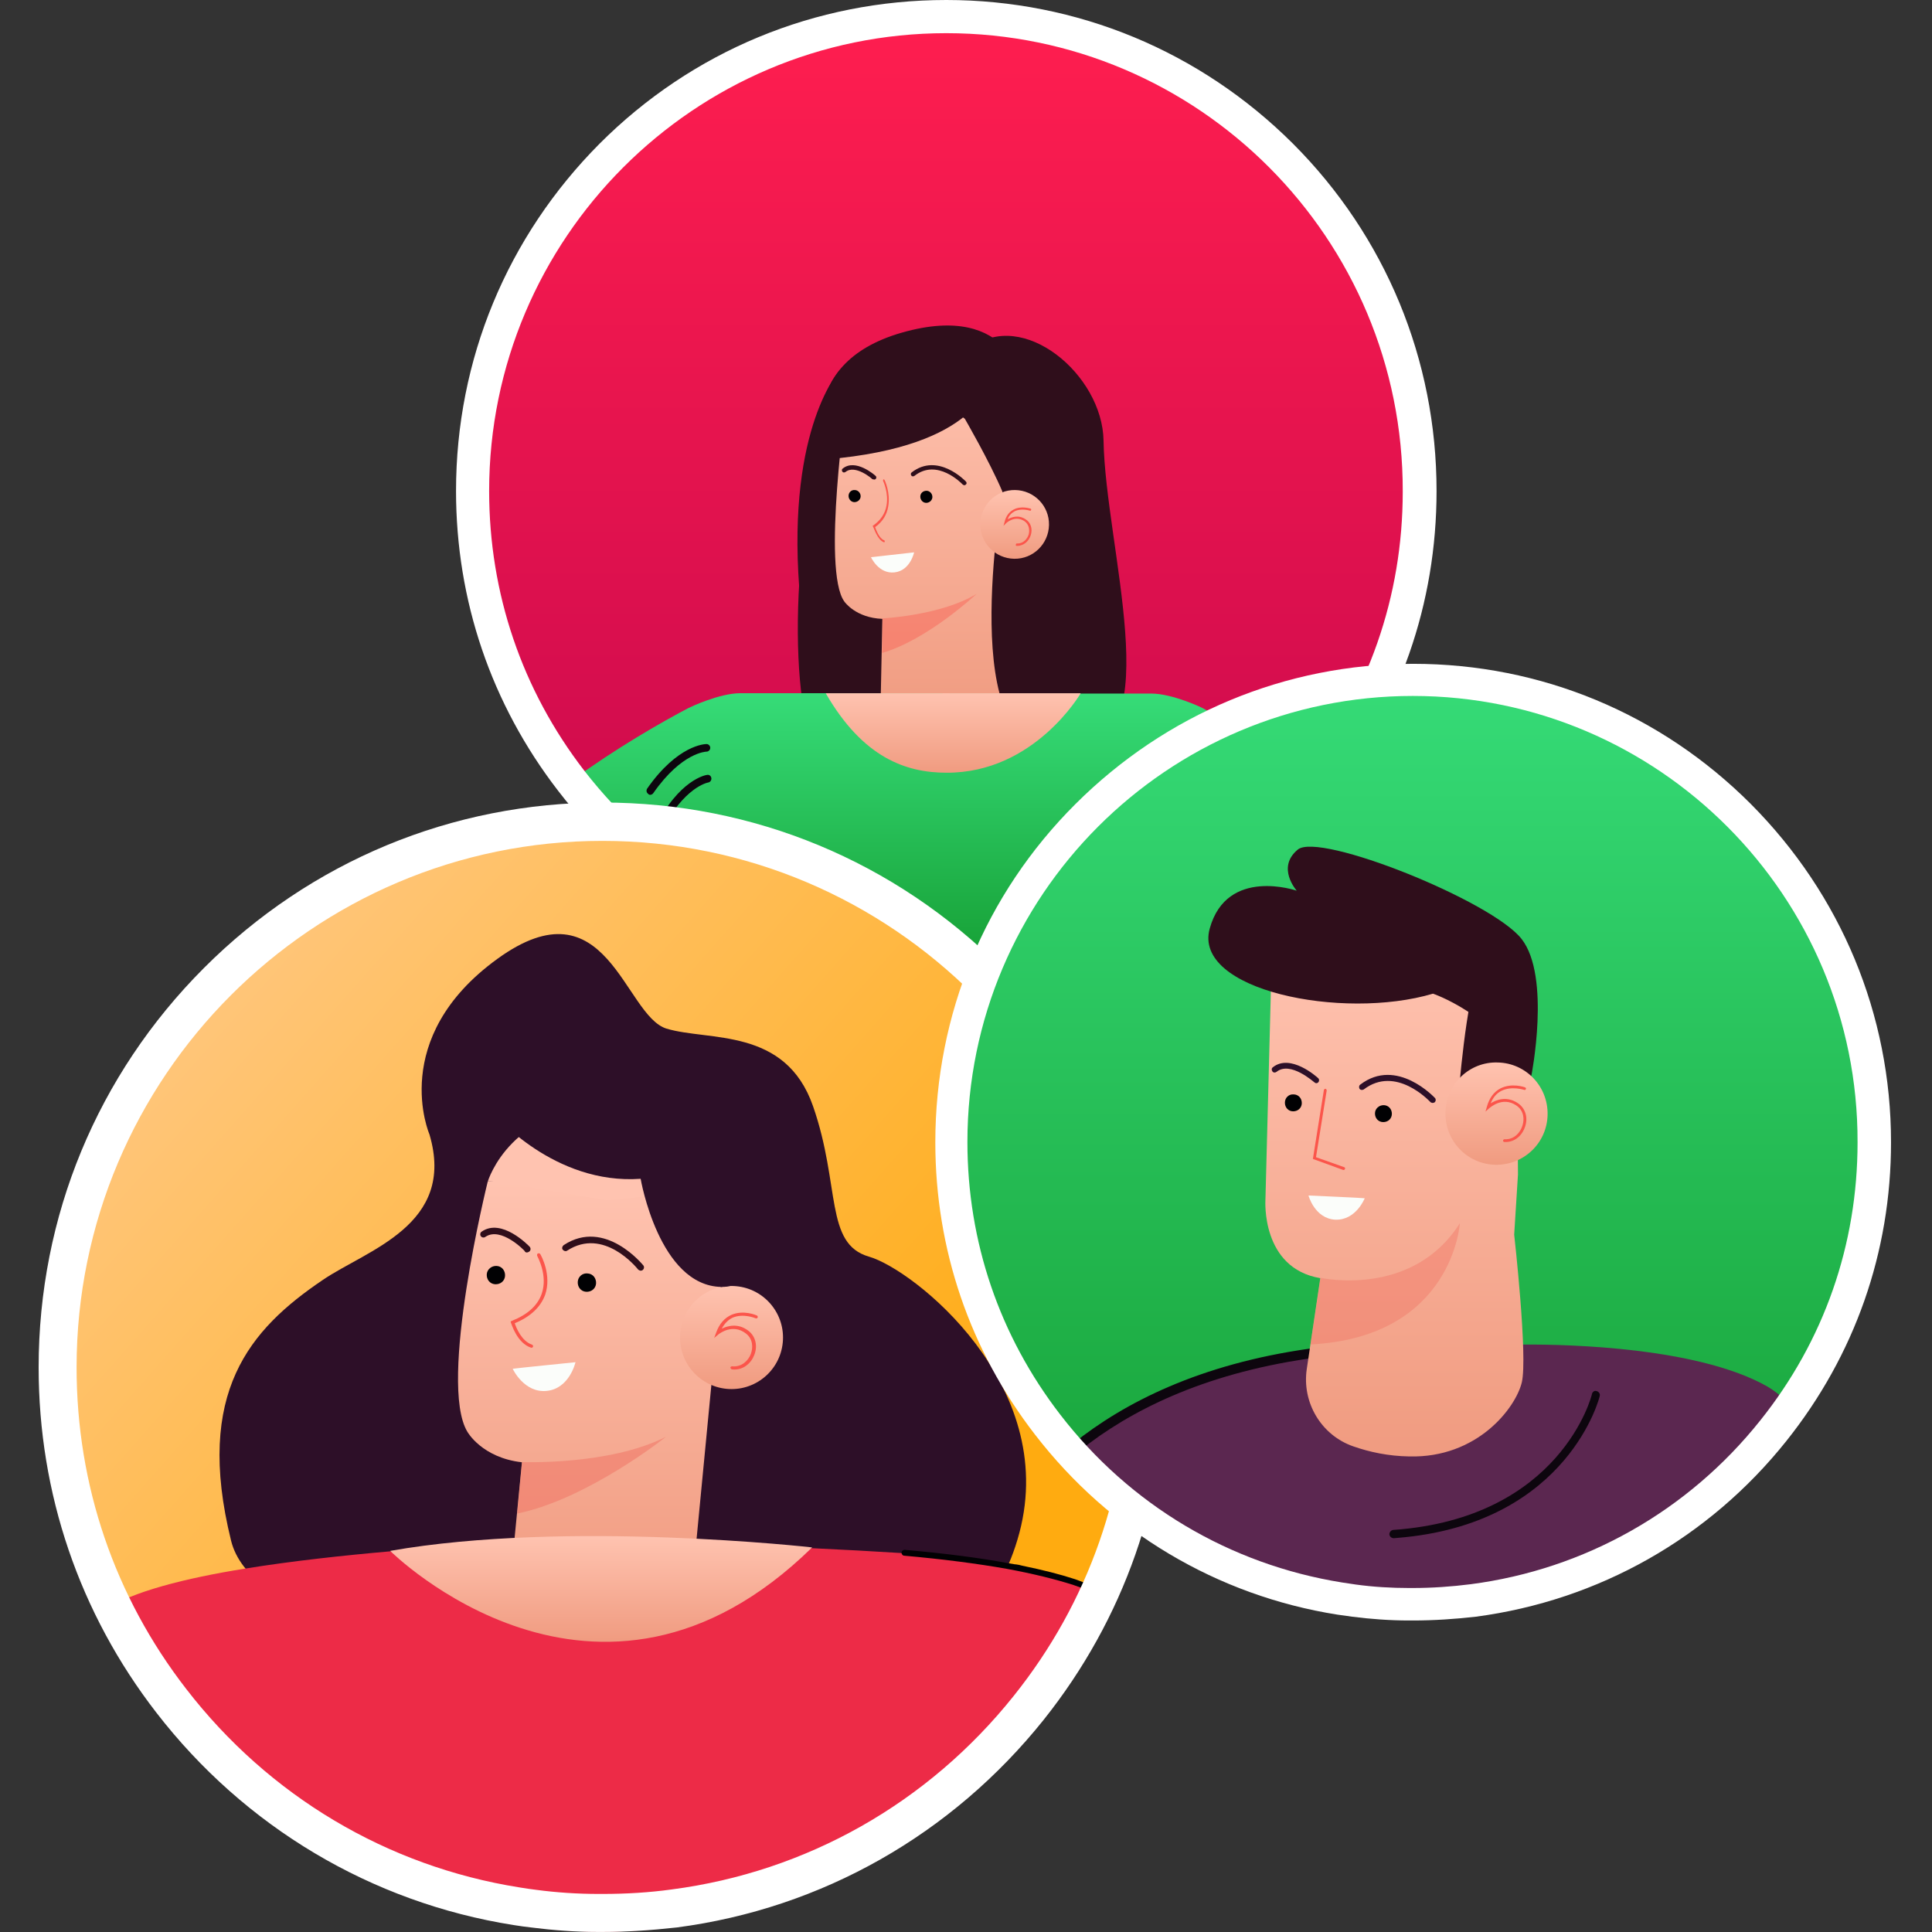 <svg width="100" height="100" viewBox="0 0 100 100" fill="none" xmlns="http://www.w3.org/2000/svg">
<rect x="0" y="0" width="100" height="100" fill="#333333" stroke="none"/>
<g id="Frame 145">
<g id="Group 7286">
<g id="Group">
<g id="Group_2">
<g id="Group_3">
<path id="Vector" d="M73.497 25.414C73.497 31.208 71.497 36.537 68.14 40.722C64.282 45.55 58.639 48.894 52.193 49.734C51.139 49.877 50.067 49.949 48.978 49.949C48.907 49.949 48.853 49.949 48.782 49.949C47.799 49.949 46.817 49.877 45.853 49.752C45.603 49.717 45.335 49.681 45.085 49.645C38.799 48.644 33.299 45.246 29.566 40.4C26.37 36.251 24.459 31.047 24.459 25.396C24.459 11.841 35.442 0.844 48.978 0.844C62.514 0.862 73.497 11.859 73.497 25.414Z" fill="url(#paint0_linear_881_4272)"/>
</g>
<g id="Group_4">
<g id="Group_5">
<g id="Group_6">
<g id="Group_7">
<g id="Group_8">
<g id="Group_9">
<path id="Vector_2" d="M44.349 23.007C44.349 23.007 45.403 32.449 46.796 32.538C48.207 32.627 45.832 43.679 42.099 38.26C40.796 36.365 40.849 23.954 43.974 21.308C47.099 18.661 44.349 23.007 44.349 23.007Z" fill="#2F0E1B"/>
</g>
</g>
</g>
</g>
<g id="Group_10">
<g id="Group_11">
<g id="Group_12">
<g id="Group_13">
<g id="Group_14">
<path id="Vector_3" d="M43.831 20.642C43.831 20.642 42.528 29.547 43.706 31.139C43.706 31.139 44.278 31.979 45.671 32.033L45.563 37.272L51.849 36.557L52.064 21.661C52.064 21.661 50.278 17.977 50.278 18.138C50.26 18.263 43.831 20.642 43.831 20.642Z" fill="url(#paint1_linear_881_4272)"/>
</g>
</g>
</g>
</g>
</g>
<g id="Group_15">
<g id="Group_16">
<g id="Group_17">
<g id="Group_18">
<g id="Group_19">
<path id="Vector_4" d="M45.759 28.071C45.777 28.071 45.795 28.053 45.795 28.035C45.795 27.999 45.795 27.981 45.759 27.963C45.509 27.874 45.349 27.427 45.295 27.284C45.67 27.015 45.902 26.658 45.974 26.211C46.099 25.495 45.795 24.852 45.777 24.834C45.759 24.816 45.741 24.798 45.724 24.816C45.706 24.834 45.706 24.87 45.706 24.887C45.706 24.887 46.009 25.513 45.884 26.175C45.813 26.586 45.581 26.926 45.206 27.194L45.17 27.212L45.188 27.266C45.224 27.284 45.402 27.945 45.759 28.071Z" fill="#FB554B"/>
</g>
</g>
</g>
</g>
</g>
<g id="Group_20">
<g id="Group_21">
<g id="Group_22">
<g id="Group_23">
<g id="Group_24">
<path id="Vector_5" opacity="0.4" d="M45.658 33.796L45.676 32.008C45.676 32.008 48.694 31.865 50.551 30.738C50.551 30.738 48.016 33.117 45.658 33.796Z" fill="#FB554B"/>
</g>
</g>
</g>
</g>
</g>
<g id="Group_25">
<g id="Group_26">
<g id="Group_27">
<g id="Group_28">
<g id="Group_29">
<path id="Vector_6" d="M49.919 25.115C49.955 25.115 49.973 25.097 49.991 25.079C50.045 25.044 50.045 24.972 49.991 24.919C49.973 24.901 48.544 23.398 47.187 24.453C47.134 24.489 47.134 24.561 47.169 24.614C47.205 24.668 47.277 24.668 47.33 24.632C48.509 23.702 49.777 25.026 49.83 25.079C49.848 25.097 49.884 25.115 49.919 25.115Z" fill="#2F0E1B"/>
</g>
</g>
</g>
</g>
</g>
<g id="Group_30">
<g id="Group_31">
<g id="Group_32">
<g id="Group_33">
<g id="Group_34">
<path id="Vector_7" d="M45.244 24.824C45.28 24.824 45.315 24.806 45.333 24.788C45.369 24.734 45.369 24.663 45.315 24.627C45.28 24.591 44.28 23.715 43.619 24.252C43.565 24.287 43.565 24.359 43.601 24.413C43.637 24.466 43.708 24.466 43.762 24.43C44.262 24.019 45.155 24.788 45.155 24.806C45.19 24.806 45.208 24.806 45.244 24.824Z" fill="#2F0E1B"/>
</g>
</g>
</g>
</g>
</g>
<g id="Group_35">
<g id="Group_36">
<g id="Group_37">
<g id="Group_38">
<g id="Group_39">
<path id="Vector_8" d="M47.635 25.706C47.635 25.885 47.778 26.028 47.938 26.028C48.117 26.028 48.26 25.885 48.26 25.724C48.26 25.545 48.117 25.402 47.956 25.402C47.778 25.402 47.635 25.527 47.635 25.706Z" fill="#010103"/>
</g>
</g>
</g>
</g>
</g>
<g id="Group_40">
<g id="Group_41">
<g id="Group_42">
<g id="Group_43">
<g id="Group_44">
<path id="Vector_9" d="M43.922 25.669C43.922 25.848 44.065 25.991 44.225 25.991C44.404 25.991 44.547 25.848 44.547 25.687C44.547 25.508 44.404 25.365 44.243 25.365C44.065 25.347 43.922 25.49 43.922 25.669Z" fill="#010103"/>
</g>
</g>
</g>
</g>
</g>
<g id="Group_45">
<g id="Group_46">
<g id="Group_47">
<g id="Group_48">
<g id="Group_49">
<path id="Vector_10" d="M47.314 28.59C47.279 28.59 45.082 28.84 45.082 28.84C45.082 28.84 45.475 29.716 46.296 29.627C47.118 29.538 47.314 28.59 47.314 28.59Z" fill="#FBFDFA"/>
</g>
</g>
</g>
</g>
</g>
<g id="Group_50">
<g id="Group_51">
<g id="Group_52">
<g id="Group_53">
<path id="Vector_11" d="M46.565 20.816L48.101 18.688C48.101 18.688 45.655 20.225 45.851 20.279C46.047 20.351 46.565 20.816 46.565 20.816Z" fill="#FC8759"/>
</g>
</g>
</g>
</g>
<g id="Group_54">
<g id="Group_55">
<g id="Group_56">
<g id="Group_57">
<path id="Vector_12" d="M51.155 19.789C51.155 19.789 50.708 23.115 42.761 23.777C42.761 23.777 40.922 18.859 46.69 17.214C52.458 15.569 52.994 20.003 52.869 19.968C52.744 19.932 51.155 19.789 51.155 19.789Z" fill="#2F0E1B"/>
</g>
</g>
</g>
</g>
<g id="Group_58">
<g id="Group_59">
<g id="Group_60">
<g id="Group_61">
<path id="Vector_13" d="M49.94 21.676C49.94 21.676 51.208 23.858 51.886 25.449C51.886 25.449 49.422 39.362 54.779 38.593L55.744 38.575C60.476 38.503 57.208 28.257 57.119 22.803C57.065 19.387 52.94 15.936 50.243 18.01C47.565 20.067 49.94 21.676 49.94 21.676Z" fill="#2F0E1B"/>
</g>
</g>
</g>
</g>
<g id="Group_62">
<g id="Group_63">
<g id="Group_64">
<g id="Group_65">
<g id="Group_66">
<g id="Group_67">
<path id="Vector_14" d="M50.742 27.116C50.725 28.1 51.51 28.904 52.493 28.922C53.475 28.94 54.278 28.153 54.296 27.17C54.314 26.186 53.528 25.381 52.546 25.364C51.564 25.346 50.76 26.133 50.742 27.116Z" fill="url(#paint2_linear_881_4272)"/>
</g>
</g>
</g>
</g>
</g>
<g id="Group_68">
<g id="Group_69">
<g id="Group_70">
<g id="Group_71">
<g id="Group_72">
<path id="Vector_15" d="M52.638 28.255C53.013 28.255 53.263 27.987 53.352 27.701C53.459 27.379 53.352 27.039 53.084 26.878C52.709 26.628 52.352 26.771 52.156 26.878C52.227 26.681 52.352 26.556 52.513 26.467C52.87 26.288 53.299 26.431 53.299 26.431C53.334 26.449 53.352 26.431 53.37 26.395C53.388 26.359 53.37 26.341 53.334 26.324C53.316 26.324 52.852 26.163 52.459 26.377C52.227 26.502 52.066 26.717 51.995 27.021L51.941 27.218L52.084 27.075C52.102 27.057 52.531 26.663 53.013 26.967C53.281 27.146 53.299 27.45 53.245 27.665C53.174 27.879 52.977 28.148 52.638 28.13C52.602 28.13 52.584 28.148 52.584 28.183C52.566 28.237 52.584 28.255 52.638 28.255C52.62 28.255 52.62 28.255 52.638 28.255Z" fill="#FB554B"/>
</g>
</g>
</g>
</g>
</g>
</g>
<g id="Group_73">
<g id="Group_74">
<g id="Group_75">
<path id="Vector_16" d="M43.493 19.129C43.493 19.129 40.743 22.044 41.368 30.413L43.261 22.151L43.493 19.129Z" fill="#2F0E1B"/>
</g>
</g>
</g>
</g>
<g id="Group_76">
<g id="Group_77">
<g id="Group_78">
<path id="Vector_17" d="M52.189 49.757C51.136 49.9 50.064 49.972 48.975 49.972C48.903 49.972 48.85 49.972 48.778 49.972C47.796 49.972 46.814 49.9 45.85 49.775L45.992 49.185L48.189 39.976L48.778 37.472L48.921 36.9L49.153 35.898H59.582C60.69 35.898 62.225 36.632 62.279 36.667C63.69 37.418 65.868 38.867 68.119 40.763C64.279 45.573 58.618 48.917 52.189 49.757Z" fill="url(#paint3_linear_881_4272)"/>
</g>
</g>
<g id="Group_79">
<g id="Group_80">
<path id="Vector_18" d="M48.778 35.879V49.97C47.795 49.97 46.813 49.899 45.849 49.774C45.599 49.738 45.331 49.702 45.081 49.666C38.795 48.665 33.295 45.267 29.562 40.421C31.92 38.704 34.206 37.399 35.634 36.648C35.706 36.612 37.224 35.879 38.331 35.879H48.778Z" fill="url(#paint4_linear_881_4272)"/>
</g>
</g>
<g id="Group_81">
<g id="Group_82">
<g id="Group_83">
<g id="Group_84">
<g id="Group_85">
<path id="Vector_19" d="M42.74 35.883H55.937C55.937 35.883 53.544 40.014 48.99 39.996C46.901 39.996 44.669 39.227 42.74 35.883Z" fill="url(#paint5_linear_881_4272)"/>
</g>
</g>
</g>
</g>
</g>
<g id="Group_86">
<g id="Group_87">
<g id="Group_88">
<g id="Group_89">
<g id="Group_90">
<g id="Group_91">
<path id="Vector_20" d="M33.656 41.14C33.709 41.14 33.781 41.105 33.816 41.051C35.299 38.923 36.567 38.905 36.567 38.905C36.674 38.905 36.763 38.816 36.763 38.708C36.763 38.601 36.674 38.512 36.567 38.512C36.495 38.512 35.084 38.547 33.495 40.819C33.441 40.908 33.459 41.033 33.549 41.087C33.566 41.123 33.62 41.14 33.656 41.14Z" fill="#0D060E"/>
</g>
</g>
</g>
</g>
</g>
<g id="Group_92">
<g id="Group_93">
<g id="Group_94">
<g id="Group_95">
<g id="Group_96">
<path id="Vector_21" d="M34.069 43.13C34.14 43.13 34.212 43.095 34.247 43.023C35.39 40.734 36.64 40.502 36.658 40.502C36.765 40.484 36.837 40.376 36.819 40.269C36.801 40.162 36.712 40.09 36.605 40.108C36.551 40.108 35.14 40.341 33.908 42.844C33.855 42.934 33.908 43.059 33.997 43.112C34.015 43.112 34.051 43.13 34.069 43.13Z" fill="#0D060E"/>
</g>
</g>
</g>
</g>
</g>
</g>
</g>
</g>
</g>
<g id="Group_97">
<g id="Group_98">
<path id="Vector_22" d="M48.98 50.804C48.908 50.804 48.837 50.804 48.765 50.804C47.765 50.804 46.73 50.733 45.747 50.607C45.497 50.572 45.23 50.536 44.944 50.5C38.569 49.481 32.854 46.083 28.89 40.933C25.425 36.444 23.604 31.08 23.604 25.411C23.604 18.616 26.247 12.249 31.032 7.439C35.818 2.647 42.194 0 48.98 0C55.748 0 62.123 2.647 66.927 7.439C71.713 12.232 74.356 18.616 74.356 25.411C74.356 31.241 72.445 36.713 68.82 41.255C64.695 46.423 58.837 49.731 52.319 50.59C51.23 50.733 50.105 50.804 48.98 50.804ZM48.98 1.717C35.943 1.717 25.318 12.339 25.318 25.411C25.318 30.704 27.014 35.711 30.247 39.896C33.961 44.688 39.265 47.853 45.23 48.819C45.497 48.855 45.73 48.891 45.962 48.926C46.89 49.052 47.837 49.105 48.783 49.123C48.855 49.123 48.908 49.123 48.962 49.123C50.016 49.123 51.051 49.052 52.069 48.926C58.141 48.14 63.605 45.046 67.445 40.218C70.82 35.98 72.606 30.865 72.606 25.447C72.642 12.339 62.016 1.717 48.98 1.717Z" fill="white"/>
</g>
</g>
</g>
<g id="Group_99">
<g id="Group_100">
<g id="Group_101">
<path id="Vector_23" d="M59.376 71.729C59.376 75.52 58.626 79.132 57.269 82.44C57.233 82.512 57.197 82.601 57.179 82.673C57.179 82.691 57.162 82.709 57.162 82.726C55.876 85.766 54.072 88.538 51.858 90.934C51.786 91.006 51.733 91.077 51.661 91.149C51.59 91.221 51.519 91.292 51.447 91.364C46.322 96.675 39.125 99.965 31.178 99.965C26.821 99.965 22.714 98.981 19.035 97.211C18.338 96.889 17.678 96.532 17.017 96.138C16.91 96.067 16.803 96.013 16.678 95.942C16.374 95.763 16.088 95.584 15.785 95.387C15.678 95.316 15.588 95.262 15.481 95.19C13.445 93.831 11.606 92.204 9.999 90.38C9.409 89.718 8.856 89.021 8.338 88.306C7.213 86.75 6.231 85.069 5.445 83.299C3.856 79.776 2.98 75.859 2.98 71.729C2.98 56.135 15.606 43.492 31.178 43.492C46.75 43.492 59.376 56.135 59.376 71.729Z" fill="url(#paint6_linear_881_4272)"/>
</g>
<g id="Group_102">
<g id="Group_103">
<g id="Group_104">
<g id="Group_105">
<g id="Group_106">
<path id="Vector_24" d="M22.228 58.713C22.228 58.713 20.067 53.742 25.746 49.629C31.425 45.516 32.3 52.562 34.497 53.241C36.693 53.903 40.658 53.152 42.086 57.265C43.515 61.378 42.676 64.382 44.979 65.044C47.283 65.705 54.801 71.642 52.765 79.332C50.73 87.003 43.247 86.502 43.247 86.502C43.247 86.502 13.853 87.415 11.96 79.743C10.067 72.071 12.942 68.799 16.692 66.26C18.996 64.686 23.621 63.416 22.228 58.713Z" fill="#2D0F28"/>
</g>
</g>
</g>
<g id="Group_107">
<g id="Group_108">
<g id="Group_109">
<g id="Group_110">
<g id="Group_111">
<path id="Vector_25" d="M25.247 61.148C25.247 61.148 22.658 71.592 24.194 74.113C24.194 74.113 24.944 75.454 27.015 75.687L26.372 82.321L35.712 83.215L37.802 61.47L25.247 61.148Z" fill="url(#paint7_linear_881_4272)"/>
</g>
</g>
</g>
</g>
<g id="Group_112">
<g id="Group_113">
<g id="Group_114">
<g id="Group_115">
<path id="Vector_26" d="M27.501 69.76C27.537 69.76 27.573 69.742 27.59 69.706C27.608 69.653 27.573 69.617 27.537 69.599C27.001 69.42 26.715 68.723 26.644 68.49C27.465 68.151 27.983 67.65 28.215 67.024C28.573 65.987 28.001 64.968 27.965 64.914C27.948 64.878 27.894 64.86 27.84 64.878C27.805 64.896 27.787 64.95 27.805 65.003C27.805 65.021 28.376 66.005 28.037 66.97C27.823 67.578 27.305 68.043 26.501 68.365L26.43 68.401L26.448 68.472C26.465 68.49 26.751 69.528 27.501 69.76C27.483 69.76 27.483 69.76 27.501 69.76Z" fill="#FB554B"/>
</g>
</g>
</g>
</g>
<g id="Group_116">
<g id="Group_117">
<g id="Group_118">
<g id="Group_119">
<path id="Vector_27" opacity="0.5" d="M26.768 78.341L27.018 75.677C27.018 75.677 31.536 75.855 34.464 74.371C34.482 74.371 30.393 77.608 26.768 78.341Z" fill="#F07162"/>
</g>
</g>
</g>
</g>
<g id="Group_120">
<g id="Group_121">
<g id="Group_122">
<g id="Group_123">
<path id="Vector_28" d="M33.142 65.77C33.177 65.77 33.231 65.77 33.267 65.734C33.338 65.68 33.356 65.573 33.302 65.501C33.284 65.484 31.32 63.034 29.177 64.447C29.106 64.5 29.07 64.607 29.123 64.679C29.177 64.751 29.284 64.786 29.356 64.733C31.249 63.499 32.963 65.627 33.034 65.716C33.052 65.734 33.088 65.752 33.142 65.77Z" fill="#2F0E1B"/>
</g>
</g>
</g>
</g>
<g id="Group_124">
<g id="Group_125">
<g id="Group_126">
<g id="Group_127">
<path id="Vector_29" d="M27.264 64.827C27.317 64.827 27.353 64.809 27.407 64.773C27.478 64.701 27.478 64.594 27.407 64.522C27.353 64.469 25.96 63.02 24.924 63.754C24.853 63.807 24.835 63.914 24.889 63.986C24.942 64.058 25.049 64.076 25.121 64.022C25.924 63.468 27.157 64.737 27.157 64.755C27.174 64.809 27.228 64.827 27.264 64.827Z" fill="#2F0E1B"/>
</g>
</g>
</g>
</g>
<g id="Group_128">
<g id="Group_129">
<g id="Group_130">
<g id="Group_131">
<path id="Vector_30" d="M25.195 65.954C25.177 66.222 25.355 66.454 25.623 66.472C25.891 66.49 26.123 66.311 26.141 66.043C26.159 65.775 25.98 65.542 25.712 65.525C25.445 65.507 25.212 65.703 25.195 65.954Z" fill="#010103"/>
</g>
</g>
</g>
</g>
<g id="Group_132">
<g id="Group_133">
<g id="Group_134">
<g id="Group_135">
<path id="Vector_31" d="M29.905 66.344C29.888 66.612 30.066 66.844 30.334 66.862C30.602 66.88 30.834 66.701 30.852 66.433C30.87 66.165 30.691 65.932 30.423 65.914C30.155 65.879 29.923 66.075 29.905 66.344Z" fill="#010103"/>
</g>
</g>
</g>
</g>
<g id="Group_136">
<g id="Group_137">
<g id="Group_138">
<g id="Group_139">
<path id="Vector_32" d="M35.212 68.972C35.069 70.438 36.141 71.743 37.605 71.886C39.069 72.029 40.373 70.957 40.516 69.49C40.659 68.024 39.587 66.718 38.123 66.575C36.658 66.432 35.355 67.505 35.212 68.972Z" fill="url(#paint8_linear_881_4272)"/>
</g>
</g>
</g>
</g>
<g id="Group_140">
<g id="Group_141">
<g id="Group_142">
<g id="Group_143">
<path id="Vector_33" d="M37.911 70.881C38.465 70.935 38.876 70.559 39.036 70.148C39.233 69.665 39.108 69.164 38.733 68.878C38.197 68.467 37.661 68.628 37.358 68.771C37.501 68.503 37.697 68.306 37.929 68.199C38.483 67.966 39.108 68.234 39.108 68.234C39.144 68.252 39.197 68.234 39.215 68.199C39.233 68.163 39.215 68.109 39.179 68.091C39.144 68.073 38.483 67.787 37.858 68.056C37.501 68.216 37.233 68.52 37.072 68.968L36.965 69.254L37.197 69.057C37.233 69.039 37.911 68.485 38.608 69.021C38.983 69.307 38.983 69.772 38.858 70.094C38.733 70.416 38.394 70.774 37.894 70.72C37.84 70.72 37.804 70.756 37.804 70.792C37.822 70.845 37.858 70.881 37.911 70.881Z" fill="#FB554B"/>
</g>
</g>
</g>
</g>
</g>
<g id="Group_144">
<g id="Group_145">
<g id="Group_146">
<path id="Vector_34" d="M25.25 61.147C25.25 61.147 26.447 57.123 31.965 57.212C37.483 57.284 37.822 61.468 37.822 61.468L31.447 62.13L25.643 61.164L25.25 61.147Z" fill="#FFC3B0"/>
</g>
</g>
</g>
<g id="Group_147">
<g id="Group_148">
<g id="Group_149">
<path id="Vector_35" d="M25.588 57.67C25.588 57.67 28.677 61.336 33.16 61.014C33.16 61.014 34.106 66.557 37.339 66.611C40.553 66.665 39.535 59.011 39.535 59.011C39.535 59.011 33.803 55.989 33.41 55.953C33.035 55.917 26.731 54.934 26.731 54.934L25.588 57.67Z" fill="#2D0F28"/>
</g>
</g>
</g>
<g id="Group_150">
<g id="Group_151">
<g id="Group_152">
<g id="Group_153">
<g id="Group_154">
<path id="Vector_36" d="M26.537 70.848C26.591 70.83 29.787 70.508 29.787 70.508C29.787 70.508 29.484 71.867 28.305 71.992C27.126 72.117 26.537 70.848 26.537 70.848Z" fill="#FBFDFA"/>
</g>
</g>
</g>
</g>
</g>
</g>
<g id="Group_155">
<g id="Group_156">
<g id="Group_157">
<path id="Vector_37" d="M52.91 81.064C54.374 81.368 55.821 81.923 57.178 82.692C57.178 82.71 57.16 82.727 57.16 82.745C55.874 85.785 54.071 88.557 51.856 90.953C51.785 91.025 51.731 91.096 51.66 91.168C51.588 91.239 51.517 91.311 51.446 91.382C46.32 96.694 39.124 99.984 31.177 99.984C26.819 99.984 22.712 99 19.033 97.23C18.337 96.908 17.676 96.55 17.015 96.157C16.908 96.085 16.801 96.032 16.676 95.96C16.372 95.781 16.087 95.603 15.783 95.406C15.676 95.335 15.587 95.281 15.479 95.209C13.444 93.85 11.604 92.223 9.997 90.399C9.408 89.737 8.854 89.04 8.336 88.325C7.211 86.769 6.229 85.088 5.443 83.317C6.836 82.388 9.569 81.69 12.694 81.189C15.122 80.796 17.765 80.51 20.212 80.295C22.748 80.081 25.069 79.956 26.623 79.884C27.927 79.83 28.712 79.812 28.712 79.812C28.712 79.812 31.909 79.83 36.034 79.938C37.909 79.991 39.963 80.045 42.017 80.134H42.034C43.606 80.206 45.177 80.295 46.642 80.385C48.821 80.528 50.767 80.725 52.196 80.957C52.303 80.975 52.428 80.993 52.535 81.011C52.553 81.011 52.553 81.011 52.571 81.011C52.66 81.028 52.749 81.046 52.821 81.064C52.856 81.046 52.892 81.046 52.91 81.064Z" fill="#ED2B47"/>
</g>
</g>
</g>
<g id="Group_158">
<g id="Group_159">
<g id="Group_160">
<path id="Vector_38" d="M57.288 82.436C57.252 82.508 57.216 82.597 57.198 82.669C57.198 82.686 57.181 82.704 57.181 82.722C56.645 82.454 56.109 82.222 55.573 82.043C54.627 81.739 53.466 81.453 52.109 81.202C50.591 80.934 48.823 80.702 46.805 80.523C46.716 80.523 46.662 80.433 46.662 80.362V80.344C46.68 80.272 46.751 80.219 46.823 80.219C48.877 80.398 50.68 80.63 52.216 80.916C52.323 80.934 52.43 80.952 52.537 80.97C52.555 80.97 52.555 80.97 52.573 80.97C52.698 80.988 52.805 81.006 52.912 81.041C53.966 81.256 54.877 81.488 55.645 81.739C56.198 81.936 56.752 82.168 57.288 82.436Z" fill="#010103"/>
</g>
</g>
</g>
<g id="Group_161">
<g id="Group_162">
<path id="Vector_39" d="M20.195 80.273C20.195 80.273 30.928 90.984 42.036 80.094C42.053 80.094 29.339 78.663 20.195 80.273Z" fill="url(#paint9_linear_881_4272)"/>
</g>
</g>
</g>
</g>
<g id="Group_163">
<g id="Group_164">
<path id="Vector_40" d="M31.18 99.997C31.109 99.997 31.019 99.997 30.948 99.997C29.787 99.997 28.608 99.907 27.483 99.764C27.198 99.729 26.894 99.693 26.573 99.639C19.233 98.477 12.661 94.561 8.09 88.641C4.107 83.491 2 77.304 2 70.777C2 62.962 5.036 55.63 10.554 50.105C16.072 44.579 23.394 41.539 31.198 41.539C39.002 41.539 46.324 44.579 51.842 50.105C57.36 55.63 60.396 62.962 60.396 70.777C60.396 77.483 58.181 83.795 54.02 89.017C49.27 94.954 42.538 98.781 35.037 99.764C33.752 99.907 32.466 99.997 31.18 99.997ZM31.18 43.524C16.179 43.524 3.964 55.756 3.964 70.777C3.964 76.875 5.929 82.633 9.643 87.425C13.911 92.951 20.019 96.599 26.876 97.69C27.18 97.744 27.465 97.779 27.733 97.815C28.805 97.958 29.894 98.03 30.984 98.03C31.055 98.03 31.126 98.03 31.198 98.03C32.394 98.03 33.609 97.958 34.769 97.797C41.752 96.885 48.038 93.327 52.467 87.783C56.36 82.919 58.413 77.036 58.413 70.777C58.396 55.738 46.181 43.524 31.18 43.524Z" fill="white"/>
</g>
</g>
</g>
<g id="Group_165">
<g id="Group_166">
<g id="Group_167">
<path id="Vector_41" d="M49.199 58.446C49.199 64.723 51.61 70.445 55.575 74.701C55.628 74.755 55.682 74.827 55.735 74.88C55.789 74.952 55.86 75.005 55.914 75.077C60.253 79.566 66.343 82.373 73.093 82.373C76.772 82.373 80.272 81.533 83.379 80.048C86.308 78.653 88.898 76.668 91.023 74.254C91.523 73.7 91.987 73.11 92.433 72.502C95.291 68.55 96.987 63.704 96.987 58.446C96.987 45.231 86.29 34.52 73.093 34.52C59.878 34.537 49.199 45.249 49.199 58.446Z" fill="url(#paint10_linear_881_4272)"/>
</g>
<g id="Group_168">
<g id="Group_169">
<g id="Group_170">
<g id="Group_171">
<g id="Group_172">
<g id="Group_173">
<path id="Vector_42" d="M77.93 69.613C77.93 69.613 78.108 69.953 78.43 70.561C78.537 70.775 78.68 71.025 78.823 71.312C79.323 72.277 80.019 73.6 80.805 75.121C80.876 75.246 80.948 75.389 81.019 75.514C81.751 76.909 82.555 78.465 83.376 80.038C86.305 78.643 88.894 76.658 91.02 74.244C91.52 73.69 91.984 73.1 92.43 72.492C92.127 72.206 91.805 71.955 91.466 71.759C87.93 69.756 81.287 69.577 78.858 69.595C78.269 69.595 77.93 69.613 77.93 69.613Z" fill="#5B2750"/>
</g>
</g>
</g>
</g>
</g>
<g id="Group_174">
<g id="Group_175">
<g id="Group_176">
<g id="Group_177">
<g id="Group_178">
<path id="Vector_43" d="M91 74.255C89.875 72.628 88.482 71.501 86.768 71.269C84.893 71.001 81.892 70.768 78.839 70.59C78.696 70.572 78.553 70.572 78.41 70.554C74.071 70.285 69.695 70.107 68.302 70.053C68.017 70.035 67.856 70.035 67.856 70.035C67.856 70.035 67.82 70.053 67.749 70.053C67.374 70.142 66.124 70.464 66.624 70.232C61.713 71.108 58.213 72.879 55.73 74.881C55.784 74.953 55.855 75.007 55.909 75.078C60.248 79.567 66.338 82.374 73.088 82.374C76.767 82.374 80.267 81.534 83.375 80.049C86.285 78.654 88.893 76.67 91 74.255Z" fill="#5B2750"/>
</g>
</g>
</g>
</g>
</g>
<g id="Group_179">
<g id="Group_180">
<g id="Group_181">
<g id="Group_182">
<g id="Group_183">
<g id="Group_184">
<g id="Group_185">
<path id="Vector_44" d="M72.736 79.564C72.539 79.582 72.343 79.6 72.146 79.618C72.039 79.618 71.932 79.547 71.914 79.421C71.914 79.314 71.986 79.207 72.111 79.189C80.79 78.581 82.397 72.215 82.397 72.161C82.415 72.054 82.522 71.964 82.629 72C82.736 72.018 82.825 72.125 82.807 72.233C82.807 72.304 81.2 78.688 72.736 79.564Z" fill="#0D060E"/>
</g>
</g>
</g>
</g>
</g>
</g>
</g>
<g id="Group_186">
<g id="Group_187">
<g id="Group_188">
<g id="Group_189">
<g id="Group_190">
<g id="Group_191">
<g id="Group_192">
<path id="Vector_45" d="M67.791 69.804C62.095 70.608 58.202 72.593 55.559 74.704C55.612 74.757 55.666 74.829 55.719 74.882C55.773 74.954 55.844 75.007 55.898 75.079C58.452 73.04 62.22 71.127 67.72 70.322C67.845 70.304 67.97 70.287 68.095 70.269C68.202 70.251 68.291 70.161 68.309 70.054C68.309 70.036 68.309 70.018 68.309 69.983C68.291 69.839 68.166 69.75 68.023 69.768C67.952 69.786 67.881 69.804 67.791 69.804Z" fill="#0D060E"/>
</g>
</g>
</g>
</g>
</g>
</g>
</g>
<g id="Group_193">
<g id="Group_194">
<g id="Group_195">
<g id="Group_196">
<g id="Group_197">
<g id="Group_198">
<g id="Group_199">
<g id="Group_200">
<g id="Group_201">
<g id="Group_202">
<path id="Vector_46" d="M65.784 51.136L65.498 62.116C65.498 62.116 65.266 65.639 68.338 66.157L67.641 70.843C67.373 72.595 68.391 74.294 70.052 74.866C70.873 75.152 71.838 75.367 72.945 75.385C76.463 75.474 78.445 72.881 78.767 71.558C79.088 70.235 78.374 63.904 78.374 63.904L78.57 60.793L78.481 48.758L65.784 51.136Z" fill="url(#paint11_linear_881_4272)"/>
</g>
</g>
</g>
</g>
</g>
</g>
</g>
</g>
</g>
<g id="Group_203">
<g id="Group_204">
<g id="Group_205">
<g id="Group_206">
<g id="Group_207">
<g id="Group_208">
<g id="Group_209">
<g id="Group_210">
<g id="Group_211">
<path id="Vector_47" opacity="0.4" d="M75.563 63.312C75.563 63.312 75.205 69.214 67.83 69.589L68.348 66.138C68.348 66.138 73.098 67.211 75.563 63.312Z" fill="#F07162"/>
</g>
</g>
</g>
</g>
</g>
</g>
</g>
</g>
</g>
<g id="Group_212">
<g id="Group_213">
<g id="Group_214">
<g id="Group_215">
<g id="Group_216">
<g id="Group_217">
<g id="Group_218">
<g id="Group_219">
<g id="Group_220">
<path id="Vector_48" d="M74.155 57.089C74.191 57.089 74.227 57.071 74.262 57.053C74.316 57 74.334 56.91 74.28 56.839C74.262 56.821 72.298 54.693 70.405 56.141C70.333 56.195 70.334 56.285 70.369 56.356C70.423 56.428 70.512 56.428 70.584 56.392C72.244 55.122 73.977 56.982 74.048 57.053C74.084 57.071 74.119 57.089 74.155 57.089Z" fill="#2D0F28"/>
</g>
</g>
</g>
</g>
</g>
</g>
</g>
</g>
</g>
<g id="Group_221">
<g id="Group_222">
<g id="Group_223">
<g id="Group_224">
<g id="Group_225">
<g id="Group_226">
<g id="Group_227">
<path id="Vector_49" d="M79.251 55.676L76.072 56.249L75.482 56.821C75.482 56.821 75.893 51.51 76.518 50.473C77.125 49.471 79.251 55.676 79.251 55.676Z" fill="#2F0E1B"/>
</g>
</g>
</g>
</g>
</g>
</g>
</g>
<g id="Group_228">
<g id="Group_229">
<g id="Group_230">
<g id="Group_231">
<g id="Group_232">
<g id="Group_233">
<g id="Group_234">
<g id="Group_235">
<g id="Group_236">
<path id="Vector_50" d="M68.13 56.066C68.166 56.066 68.22 56.048 68.237 56.013C68.291 55.959 68.291 55.852 68.22 55.798C68.166 55.745 66.791 54.511 65.88 55.244C65.809 55.297 65.809 55.387 65.862 55.458C65.916 55.53 66.005 55.53 66.077 55.476C66.791 54.904 68.005 56.013 68.023 56.013C68.059 56.048 68.095 56.066 68.13 56.066Z" fill="#2D0F28"/>
</g>
</g>
</g>
</g>
</g>
</g>
</g>
</g>
</g>
<g id="Group_237">
<g id="Group_238">
<g id="Group_239">
<g id="Group_240">
<g id="Group_241">
<g id="Group_242">
<g id="Group_243">
<g id="Group_244">
<g id="Group_245">
<path id="Vector_51" d="M71.168 57.632C71.168 57.883 71.347 58.079 71.597 58.079C71.847 58.079 72.043 57.901 72.043 57.65C72.043 57.4 71.864 57.203 71.614 57.203C71.382 57.203 71.168 57.382 71.168 57.632Z" fill="#010103"/>
</g>
</g>
</g>
</g>
</g>
</g>
</g>
</g>
</g>
<g id="Group_246">
<g id="Group_247">
<g id="Group_248">
<g id="Group_249">
<g id="Group_250">
<g id="Group_251">
<g id="Group_252">
<g id="Group_253">
<g id="Group_254">
<path id="Vector_52" d="M66.506 57.075C66.506 57.325 66.684 57.522 66.934 57.522C67.184 57.522 67.381 57.343 67.381 57.093C67.381 56.842 67.202 56.646 66.952 56.646C66.702 56.628 66.506 56.825 66.506 57.075Z" fill="#010103"/>
</g>
</g>
</g>
</g>
</g>
</g>
</g>
</g>
</g>
<g id="Group_255">
<g id="Group_256">
<g id="Group_257">
<g id="Group_258">
<g id="Group_259">
<g id="Group_260">
<g id="Group_261">
<g id="Group_262">
<g id="Group_263">
<path id="Vector_53" d="M74.817 57.569C74.781 59.035 75.924 60.251 77.389 60.287C78.853 60.323 80.067 59.178 80.103 57.712C80.139 56.246 78.996 55.03 77.532 54.994C76.067 54.94 74.853 56.103 74.817 57.569Z" fill="url(#paint12_linear_881_4272)"/>
</g>
</g>
</g>
</g>
</g>
</g>
</g>
</g>
</g>
<g id="Group_264">
<g id="Group_265">
<g id="Group_266">
<g id="Group_267">
<g id="Group_268">
<g id="Group_269">
<g id="Group_270">
<g id="Group_271">
<g id="Group_272">
<path id="Vector_54" d="M77.889 59.111C78.442 59.129 78.817 58.717 78.942 58.306C79.103 57.823 78.942 57.34 78.549 57.09C77.978 56.715 77.442 56.929 77.156 57.108C77.281 56.804 77.46 56.589 77.71 56.464C78.246 56.196 78.871 56.411 78.889 56.411C78.924 56.428 78.96 56.411 78.978 56.375C78.996 56.339 78.978 56.303 78.942 56.285C78.907 56.267 78.246 56.035 77.657 56.339C77.317 56.518 77.085 56.84 76.96 57.287L76.889 57.537L77.085 57.358C77.121 57.34 77.764 56.733 78.478 57.215C78.889 57.483 78.907 57.949 78.799 58.27C78.692 58.61 78.389 58.986 77.889 58.968H77.871C77.835 58.968 77.799 59.004 77.799 59.039C77.799 59.075 77.817 59.111 77.889 59.111C77.871 59.111 77.871 59.111 77.889 59.111Z" fill="#FB554B"/>
</g>
</g>
</g>
</g>
</g>
</g>
</g>
</g>
</g>
<g id="Group_273">
<g id="Group_274">
<g id="Group_275">
<g id="Group_276">
<g id="Group_277">
<g id="Group_278">
<g id="Group_279">
<g id="Group_280">
<g id="Group_281">
<path id="Vector_55" d="M69.544 60.558C69.58 60.558 69.598 60.54 69.616 60.504C69.634 60.468 69.616 60.433 69.58 60.415L68.116 59.896L68.669 56.445C68.669 56.409 68.651 56.373 68.616 56.355C68.58 56.355 68.544 56.373 68.526 56.409L67.955 59.986L69.527 60.558C69.527 60.558 69.527 60.558 69.544 60.558Z" fill="#FB554B"/>
</g>
</g>
</g>
</g>
</g>
</g>
</g>
</g>
</g>
<g id="Group_282">
<g id="Group_283">
<g id="Group_284">
<g id="Group_285">
<g id="Group_286">
<g id="Group_287">
<g id="Group_288">
<g id="Group_289">
<g id="Group_290">
<path id="Vector_56" d="M70.637 62.022C70.584 62.004 67.727 61.879 67.727 61.879C67.727 61.879 68.048 63.077 69.12 63.131C70.191 63.166 70.637 62.022 70.637 62.022Z" fill="#FBFDFA"/>
</g>
</g>
</g>
</g>
</g>
</g>
</g>
</g>
</g>
<g id="Group_291">
<g id="Group_292">
<g id="Group_293">
<g id="Group_294">
<g id="Group_295">
<g id="Group_296">
<g id="Group_297">
<path id="Vector_57" d="M79.262 55.688C79.262 55.688 80.28 50.556 78.762 48.607C77.244 46.639 68.279 43.045 67.172 43.975C66.047 44.905 67.119 46.103 67.119 46.103C67.119 46.103 63.511 44.851 62.618 48.052C61.708 51.253 69.476 52.827 74.172 51.432C74.155 51.432 77.208 52.416 79.262 55.688Z" fill="#2F0E1B"/>
</g>
</g>
</g>
</g>
</g>
</g>
</g>
</g>
</g>
</g>
<g id="Group_298">
<g id="Group_299">
<path id="Vector_58" d="M73.128 83.876C73.056 83.876 72.985 83.876 72.931 83.876C71.949 83.876 70.949 83.804 69.985 83.679C69.752 83.644 69.485 83.608 69.217 83.572C63.002 82.588 57.448 79.28 53.573 74.255C50.198 69.892 48.412 64.652 48.412 59.127C48.412 52.51 50.984 46.287 55.662 41.62C60.341 36.952 66.538 34.359 73.145 34.359C79.753 34.359 85.95 36.934 90.628 41.62C95.289 46.305 97.879 52.51 97.879 59.127C97.879 64.813 96.004 70.142 92.468 74.577C88.45 79.62 82.735 82.839 76.396 83.679C75.306 83.804 74.217 83.876 73.128 83.876ZM73.128 36.022C60.413 36.022 50.073 46.376 50.073 59.109C50.073 64.277 51.734 69.141 54.877 73.218C58.484 77.903 63.663 80.979 69.467 81.909C69.717 81.945 69.967 81.98 70.181 82.016C71.092 82.141 72.02 82.195 72.931 82.195C73.003 82.195 73.056 82.195 73.11 82.195C74.128 82.195 75.145 82.124 76.128 81.998C82.039 81.229 87.378 78.207 91.111 73.522C94.414 69.391 96.147 64.42 96.147 59.127C96.182 46.394 85.843 36.022 73.128 36.022Z" fill="white"/>
</g>
</g>
</g>
</g>
</g>
<defs>
<linearGradient id="paint0_linear_881_4272" x1="48.978" y1="0.844" x2="48.978" y2="49.949" gradientUnits="userSpaceOnUse">
<stop stop-color="#FF1E4F"/>
<stop offset="1" stop-color="#C6074D"/>
</linearGradient>
<linearGradient id="paint1_linear_881_4272" x1="47.638" y1="18.133" x2="47.638" y2="37.272" gradientUnits="userSpaceOnUse">
<stop stop-color="#FFC3B0"/>
<stop offset="1" stop-color="#F09B80"/>
</linearGradient>
<linearGradient id="paint2_linear_881_4272" x1="52.519" y1="25.363" x2="52.519" y2="28.922" gradientUnits="userSpaceOnUse">
<stop stop-color="#FFC3B0"/>
<stop offset="1" stop-color="#F09B80"/>
</linearGradient>
<linearGradient id="paint3_linear_881_4272" x1="56.984" y1="35.898" x2="56.984" y2="49.972" gradientUnits="userSpaceOnUse">
<stop stop-color="#36DC78"/>
<stop offset="1" stop-color="#169F34"/>
</linearGradient>
<linearGradient id="paint4_linear_881_4272" x1="39.17" y1="35.879" x2="39.17" y2="49.97" gradientUnits="userSpaceOnUse">
<stop stop-color="#36DC78"/>
<stop offset="1" stop-color="#169F34"/>
</linearGradient>
<linearGradient id="paint5_linear_881_4272" x1="49.339" y1="35.883" x2="49.339" y2="39.996" gradientUnits="userSpaceOnUse">
<stop stop-color="#FFC3B0"/>
<stop offset="1" stop-color="#F09B80"/>
</linearGradient>
<linearGradient id="paint6_linear_881_4272" x1="9.548" y1="43.497" x2="49.705" y2="79.024" gradientUnits="userSpaceOnUse">
<stop stop-color="#FFC988"/>
<stop offset="1" stop-color="#FFAB10"/>
</linearGradient>
<linearGradient id="paint7_linear_881_4272" x1="30.754" y1="61.148" x2="30.754" y2="83.215" gradientUnits="userSpaceOnUse">
<stop stop-color="#FFC3B0"/>
<stop offset="1" stop-color="#F09B80"/>
</linearGradient>
<linearGradient id="paint8_linear_881_4272" x1="37.864" y1="66.562" x2="37.864" y2="71.899" gradientUnits="userSpaceOnUse">
<stop stop-color="#FFC3B0"/>
<stop offset="1" stop-color="#F09B80"/>
</linearGradient>
<linearGradient id="paint9_linear_881_4272" x1="31.116" y1="79.508" x2="31.116" y2="84.981" gradientUnits="userSpaceOnUse">
<stop stop-color="#FFC3B0"/>
<stop offset="1" stop-color="#F09B80"/>
</linearGradient>
<linearGradient id="paint10_linear_881_4272" x1="73.093" y1="34.52" x2="73.093" y2="82.373" gradientUnits="userSpaceOnUse">
<stop stop-color="#36DC78"/>
<stop offset="1" stop-color="#169F34"/>
</linearGradient>
<linearGradient id="paint11_linear_881_4272" x1="72.172" y1="48.758" x2="72.172" y2="75.387" gradientUnits="userSpaceOnUse">
<stop stop-color="#FFC3B0"/>
<stop offset="1" stop-color="#F09B80"/>
</linearGradient>
<linearGradient id="paint12_linear_881_4272" x1="77.46" y1="54.992" x2="77.46" y2="60.288" gradientUnits="userSpaceOnUse">
<stop stop-color="#FFC3B0"/>
<stop offset="1" stop-color="#F09B80"/>
</linearGradient>
</defs>
</svg>
